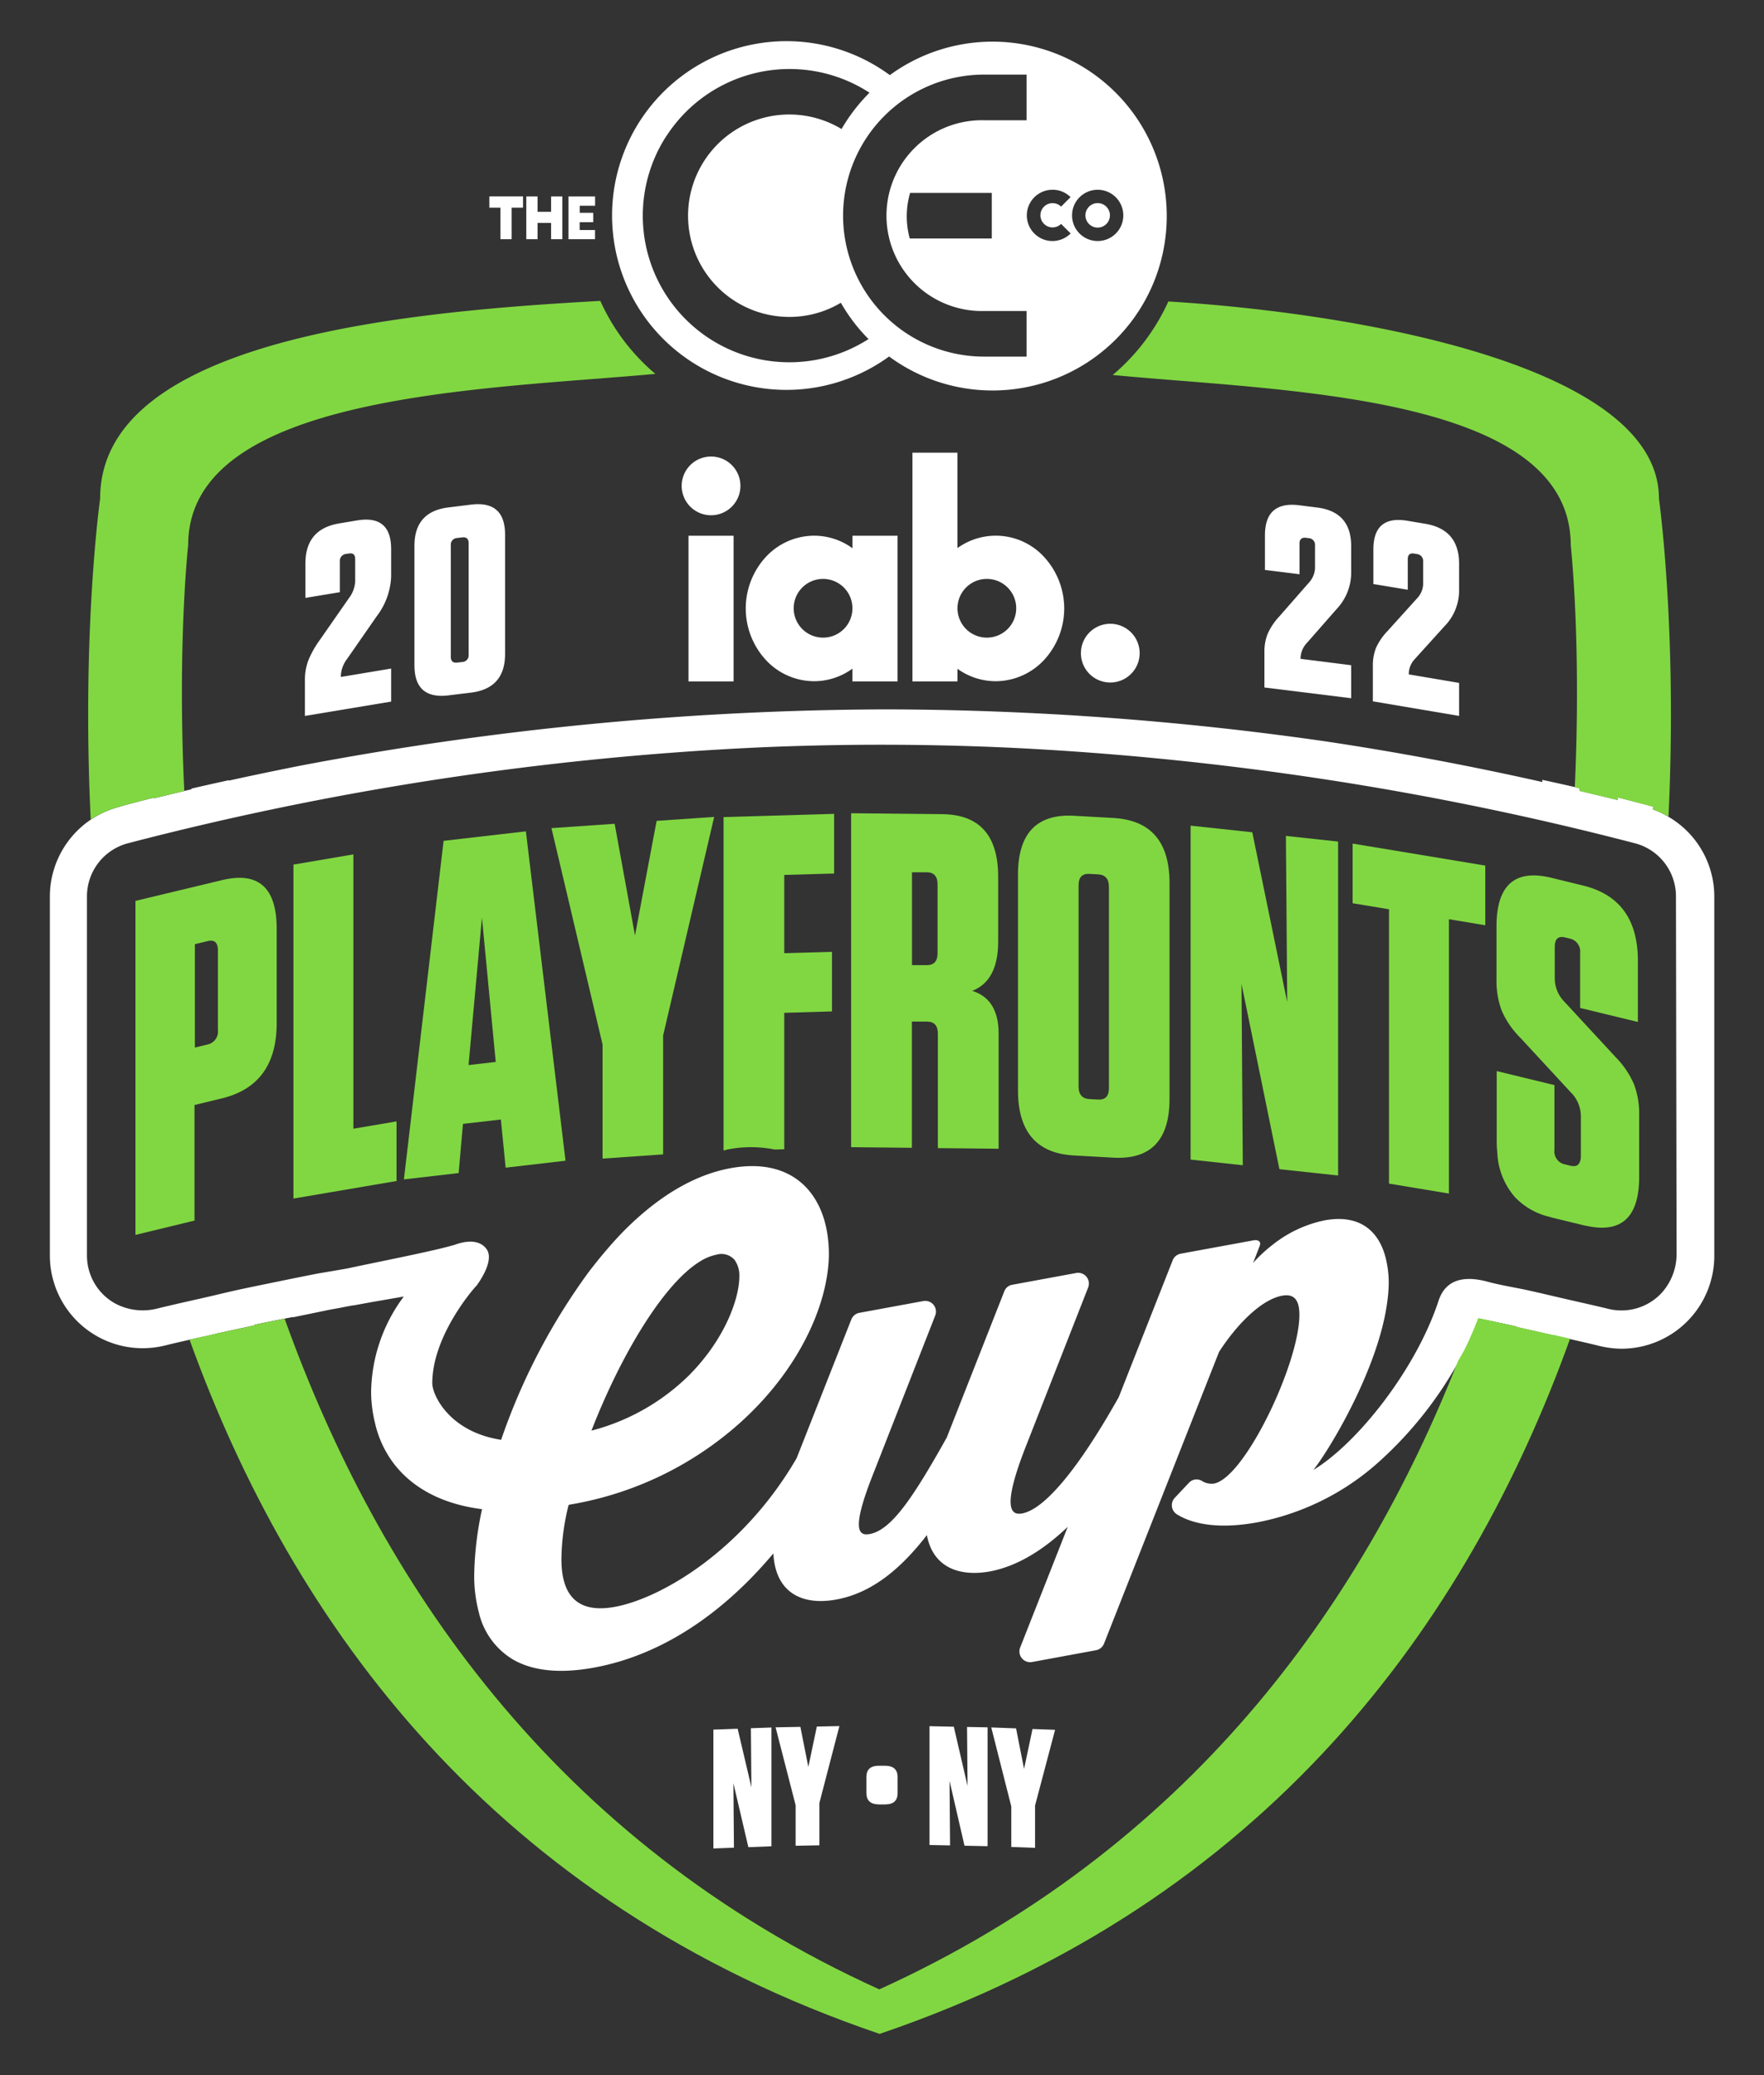 <?xml version="1.0" encoding="UTF-8"?> <svg xmlns="http://www.w3.org/2000/svg" id="Layer_1" data-name="Layer 1" viewBox="0 0 340 400"><rect x="0" y="0" width="340" height="400" fill="#333333" stroke="none"/><defs><style>.cls-1{fill:#fff;}.cls-2{fill:#81d742;}</style></defs><rect class="cls-1" x="132.7" y="103.27" width="8.69" height="28.08"></rect><polygon class="cls-1" points="114.69 44.34 111.73 44.34 111.73 42.83 114.34 42.83 114.34 41.02 111.74 41.02 111.74 39.66 114.7 39.66 114.7 37.87 109.57 37.87 109.57 46.11 114.69 46.11 114.69 44.34"></polygon><path class="cls-1" d="M137.05,88a5.66,5.66,0,1,0,5.66,5.66A5.65,5.65,0,0,0,137.05,88Z"></path><path class="cls-1" d="M173,131.35V103.27h-8.69v2.41a12.55,12.55,0,0,0-7.4-2.42,12.73,12.73,0,0,0-9.31,4.11,14.66,14.66,0,0,0,0,19.83,12.7,12.7,0,0,0,9.31,4.11h0a12.55,12.55,0,0,0,7.39-2.42v2.46Zm-14.36-8.44a5.66,5.66,0,1,1,5.66-5.66A5.65,5.65,0,0,1,158.68,122.91Z"></path><path class="cls-1" d="M175.87,87.26v44.09h8.68v-2.43a12.62,12.62,0,0,0,7.37,2.39h0a12.8,12.8,0,0,0,9.33-4.11,14.64,14.64,0,0,0,0-19.83,12.62,12.62,0,0,0-16.71-1.72V87.26Zm14.33,24.33a5.66,5.66,0,1,1-5.65,5.66A5.66,5.66,0,0,1,190.2,111.59Z"></path><path class="cls-1" d="M66.91,127l5.67-8.17a13.54,13.54,0,0,0,2.81-7.64v-5.35q0-6.6-6.53-5.53l-3.46.58q-6.53,1.08-6.53,7.7v6.66l6.63-1.1v-5.9a1.35,1.35,0,0,1,1.25-1.48l.46-.07c.83-.15,1.25.21,1.25,1.06v4.37a5.88,5.88,0,0,1-1.2,3.16l-5.68,8.16a18.38,18.38,0,0,0-2.21,4,10.81,10.81,0,0,0-.6,3.66V138l16.62-2.76v-6.37l-9.69,1.62v-.26A5.77,5.77,0,0,1,66.91,127Z"></path><path class="cls-1" d="M214,131.56a5.66,5.66,0,1,0-5.66-5.66A5.65,5.65,0,0,0,214,131.56Z"></path><polygon class="cls-1" points="141.36 343.73 144.24 356.06 148.69 355.89 148.69 332.99 144.73 333.13 144.83 344.52 142.18 333.23 137.5 333.4 137.5 356.31 141.46 356.16 141.36 343.73"></polygon><path class="cls-1" d="M171.49,14.44l0,0h0l0,0Z"></path><path class="cls-1" d="M252.24,112.36l-5.7,6.51a12,12,0,0,0-2.22,3.34,9.18,9.18,0,0,0-.61,3.49v6.82l16.72,2.07v-6.36L250.68,127v-.25a4.39,4.39,0,0,1,1.21-2.81l5.71-6.51a10.22,10.22,0,0,0,2.83-6.83v-5.34c0-4.41-2.2-6.89-6.57-7.43l-3.48-.44q-6.57-.81-6.57,5.81v6.66l6.66.83v-5.9c0-.85.43-1.22,1.27-1.12l.45.06a1.29,1.29,0,0,1,1.27,1.43v4.38A4.41,4.41,0,0,1,252.24,112.36Z"></path><path class="cls-1" d="M211.56,43.87a2.36,2.36,0,1,0-2.35-2.36A2.36,2.36,0,0,0,211.56,43.87Z"></path><polygon class="cls-1" points="103.61 42.97 106.22 42.97 106.22 46.11 108.39 46.11 108.39 37.87 106.22 37.87 106.22 40.83 103.61 40.83 103.61 37.87 101.44 37.87 101.44 46.11 103.61 46.11 103.61 42.97"></polygon><path class="cls-1" d="M321.56,157.43v0a17.25,17.25,0,0,0-3-1.42,3.45,3.45,0,0,0,.2-.48c-.56-.16-3-.83-7-1.84,0,.14,0,.28,0,.42s0,.06,0,.09h0c-2.44-.6-4.87-1.18-7.3-1.76,0-.17,0-.33,0-.51l-1-.23h0c-1.91-.44-4-.9-6.19-1.38,0,.14,0,.28,0,.42Q276.2,146,255.44,142.9a602.6,602.6,0,0,0-84.64-6.16,613.47,613.47,0,0,0-113.17,10.9c-4.5.9-9,1.83-13.52,2.83v-.08c-2.62.57-5,1.11-7.21,1.62,0,0,0,.08,0,.13l-1.35.32h0l-3.43.83-2.51.6h0v-.13l-.41.11-.81.2-.73.19-2.52.66-.9.24-1,.29-.2.05-.36.11-.22.07a17.72,17.72,0,0,0-4.94,2.3h0a17.9,17.9,0,0,0-7.91,14.88V242a17.89,17.89,0,0,0,22.18,17.36c2.39-.59,4.76-1.11,7.13-1.65h0l1-.21,1.59-.37L42,257h0v0l1.66-.36,1.34-.29.38-.08,3.7-.8,0-.12h0l3.4-.7,4-.79a.14.14,0,0,1,0,.06l7.17-1.48v0l2-.36c.93-.19,1.78-.35,2.44-.46h.12l3.39-.62,6.23-1.08a31.37,31.37,0,0,0-6.3,18.42,25.69,25.69,0,0,0,.76,6,20.31,20.31,0,0,0,3.62,7.79c3.59,4.68,9.28,7.8,17,8.78a64,64,0,0,0-1.51,12.67,27.55,27.55,0,0,0,.91,7.29,14.33,14.33,0,0,0,6.42,8.93c3.71,2.21,8.9,2.91,15.8,1.64,13.06-2.4,24.86-10.47,34.53-22,.41,7.7,5.67,10.08,12.16,8.88,6.88-1.26,12.47-6,17.43-12.41,1.18,6.23,6.23,8.06,12.15,7,5.28-1,10.3-4.12,15-8.6l-9.17,23.27a2.07,2.07,0,0,0,2.29,2.79l12.32-2.27a2.07,2.07,0,0,0,1.55-1.27l22.17-56.23c3.44-5.34,8.17-10.1,12.15-10.84,2.26-.41,3.34.72,3.34,3.69,0,9.32-10.54,31.43-16.46,32.52a3.42,3.42,0,0,1-2.33-.51,2,2,0,0,0-2.51.37l-2.73,2.9a2.07,2.07,0,0,0,.45,3.19c2.32,1.44,7,3.08,15.51,1.52a48.74,48.74,0,0,0,23.48-11.73,74.46,74.46,0,0,0,15.29-19.27c0-.09.07-.19.11-.28.33-.59.71-1.17,1-1.76,1.34-2.54,2.75-6.26,2.75-6.26h0l2.39.5h0l.42.09c1.51.32,3,.62,4.56,1l0,.08,7.07,1.59s0,0,0,0h0c3,.69,5.9,1.32,8.86,2.05a18.32,18.32,0,0,0,4.33.53A17.91,17.91,0,0,0,330.42,242V172.83A17.81,17.81,0,0,0,321.56,157.43Zm1.59,84a11.24,11.24,0,0,1-2.94,7.86,10.58,10.58,0,0,1-10.24,3h0c-2.81-.69-5.58-1.29-8.38-1.94-2.35-.54-4.72-1.11-7.07-1.63s-5.42-1-7.84-1.67c-5-1.33-8.17-.09-9.41,3.69-4.33,13.19-15.59,27.43-24.12,32.61,3.34-4.26,12.65-19.84,14.26-32.58a27.69,27.69,0,0,0,.26-3.58v-.07a19.77,19.77,0,0,0-.39-3.75c-1.07-5.52-4.66-9.48-12-8.13a23.82,23.82,0,0,0-10,4.71,27.92,27.92,0,0,0-3.46,3.17,2.91,2.91,0,0,0-.31.38l1.2-3.11c.59-1.24-.41-1.5-1.34-1.26l-13.9,2.55A2.07,2.07,0,0,0,226,243l-10.37,26.31C208,282.89,201.42,290.92,197,291.73c-2.15.4-4-1,.86-13.26l11.88-30.31a2.07,2.07,0,0,0-2.3-2.78l-12.33,2.27a2,2,0,0,0-1.54,1.27L182.48,277.1c-6.46,11.53-10.65,17.83-14.85,18.6-2.15.4-3.65-.76.76-11.81l11.87-30.31a2.07,2.07,0,0,0-2.29-2.79l-12.33,2.27a2.07,2.07,0,0,0-1.55,1.27l-10.55,26.76c-10.36,17.84-26.14,27-35,28.64-9,1.67-10.33-4.45-10.33-9.26a44.6,44.6,0,0,1,1.39-10.39L110,290a65.29,65.29,0,0,0,32.48-15.6c11.58-10.34,17.05-22.89,17.28-32.25,0-.2,0-.42,0-.62a25.17,25.17,0,0,0-.2-3,20.5,20.5,0,0,0-.76-3.6c-2.16-7-8.06-11.57-18-9.75-7.31,1.34-14.16,5.72-20.31,11.85q-1.87,1.88-3.66,4c-1.12,1.29-2.19,2.65-3.24,4a121.1,121.1,0,0,0-17,32.51c-10-1.54-13.27-8.65-13.27-10.91,0-9.32,8.3-18.64,8.51-18.78,0,0,3.58-4.64,2-7s-5-1.35-6.13-.92c-4.09,1.22-13.92,3.11-20.67,4.56-1.94.36-3.86.66-5.8,1-2.39.46-4.78.95-7.17,1.44s-4.9,1-7.35,1.52-4.72,1.09-7.08,1.63c-3.06.7-6.11,1.37-9.18,2.12a11.33,11.33,0,0,1-8.36-1,10.57,10.57,0,0,1-5.33-9.2V172.85a10.59,10.59,0,0,1,7.89-10.3,590.63,590.63,0,0,1,121.48-18.47q24.51-1.08,49,.07a591.16,591.16,0,0,1,120,18.4,10.57,10.57,0,0,1,7.9,10.28ZM114,275.77c5.42-14,13.68-28.16,20.9-32.6a9.5,9.5,0,0,1,3.19-1.32,3.37,3.37,0,0,1,3.49,1,5.14,5.14,0,0,1,.92,3.24c0,4-2.58,11.84-9.68,19A41.7,41.7,0,0,1,114,275.77Z"></path><path class="cls-1" d="M171.31,68.71l.05,0a33.58,33.58,0,0,0,53.52-27l0-.07a33.58,33.58,0,0,0-53.37-27.16v0h0v0h0a33.61,33.61,0,1,0-.15,54.24Zm40.26-32.13a4.94,4.94,0,1,1-4.94,4.94A4.94,4.94,0,0,1,211.57,36.58Zm-8.71,0A4.85,4.85,0,0,1,206.34,38l-1.82,1.83a2.34,2.34,0,1,0,0,3.33L206.36,45a4.94,4.94,0,1,1-3.5-8.42Zm-13.18-22.2h8.18v8.8h-8.18a18.39,18.39,0,1,0,0,36.77h8.18v8.79h-8.18a27.18,27.18,0,0,1,0-54.36Zm1.48,22.8v8.79H175.35a16.11,16.11,0,0,1,.07-8.79Zm-62.68-11a28.26,28.26,0,0,1,39.11-8.31,34.16,34.16,0,0,0-5.39,7,19.51,19.51,0,1,0-10,36.22,19.28,19.28,0,0,0,9.87-2.73,33.49,33.49,0,0,0,5.33,7,28.25,28.25,0,0,1-38.93-39.19Z"></path><path class="cls-1" d="M90.79,97.27l-4.35.54q-6.57.8-6.56,7.42v23q0,6.61,6.56,5.81l4.35-.53q6.55-.81,6.56-7.43v-23Q97.35,96.47,90.79,97.27Zm-.46,28.91a1.29,1.29,0,0,1-1.26,1.43l-.91.11c-.84.11-1.27-.27-1.27-1.11V105.13a1.29,1.29,0,0,1,1.27-1.43l.91-.11c.84-.1,1.26.27,1.26,1.12Z"></path><path class="cls-1" d="M273.09,115.38l-5.67,6.28a11.59,11.59,0,0,0-2.21,3.24,9.24,9.24,0,0,0-.6,3.47v6.82L281.23,138v-6.36L271.54,130v-.26a4.23,4.23,0,0,1,1.2-2.75l5.68-6.28a9.82,9.82,0,0,0,2.81-6.71v-5.34q0-6.61-6.53-7.7l-3.46-.58q-6.53-1.08-6.53,5.53v6.67l6.63,1.1v-5.9c0-.85.42-1.21,1.25-1.07l.45.08a1.35,1.35,0,0,1,1.26,1.48v4.38A4.19,4.19,0,0,1,273.09,115.38Z"></path><path class="cls-2" d="M299.36,257.35h0l-7.07-1.59,0-.08c-1.53-.33-3.05-.63-4.56-1l-.42-.09h0l-2.39-.5s-1.41,3.72-2.75,6.26c-.37.68-.76,1.36-1.14,2-18.71,47.49-52.17,94.14-111.55,121.12C106.7,355,72.87,304.47,54.86,254.19l-2.43.48-3.4.7h0l0,.12h0l-3.7.8-.38.08-1.34.29L42,257h0v0l-.48.11-1.59.37-1,.21h0l-2.39.56c19.75,54.78,58.5,108.47,133,133.8,74.61-25.36,113.36-79.15,133.08-134l-3.22-.75s0,0,0,0Z"></path><path class="cls-2" d="M22.65,155.61l.36-.11.2-.05,1-.29.9-.24,2.52-.66.73-.19.81-.2.41-.11v.13l2.51-.6,3.43-.83c-1.36-28.42.75-47.39.75-47.39,0-29.24,57.42-30,90.05-33A39.62,39.62,0,0,1,115.71,58C80,60,19.3,64.93,19.3,96.11c0,0-3.59,25.49-1.81,61.86a18,18,0,0,1,4.94-2.29Z"></path><path class="cls-1" d="M169.41,347.82h1.18c1.61,0,2.42-.72,2.42-2.18v-3.08c0-1.46-.81-2.19-2.42-2.2h-1.18c-1.61,0-2.42.72-2.42,2.18v3.07C167,347.08,167.8,347.81,169.41,347.82Z"></path><polygon class="cls-1" points="96.46 46.11 98.62 46.11 98.62 40.03 100.81 40.03 100.81 37.86 94.32 37.86 94.32 40.03 96.46 40.03 96.46 46.11"></polygon><polygon class="cls-1" points="153.35 355.79 157.93 355.7 157.93 347.55 161.79 332.72 157.44 332.81 155.8 340.59 154.27 332.87 149.49 332.96 153.35 347.97 153.35 355.79"></polygon><polygon class="cls-1" points="183.02 343.29 185.9 355.78 190.35 355.87 190.35 332.96 186.39 332.89 186.49 344.27 183.84 332.84 179.16 332.74 179.16 355.64 183.12 355.72 183.02 343.29"></polygon><polygon class="cls-1" points="194.92 356.02 199.5 356.19 199.5 348.05 203.36 333.44 199.01 333.28 197.38 340.97 195.84 333.16 191.06 332.98 194.92 348.21 194.92 356.02"></polygon><path class="cls-2" d="M304.49,152.47c2.43.58,4.86,1.16,7.3,1.76,0,0,0,0,0-.09s0-.28,0-.42h0c4,1,6.43,1.68,7,1.84a3.45,3.45,0,0,1-.2.48,18.29,18.29,0,0,1,3,1.39c1.72-36.08-1.84-61.32-1.84-61.32,0-25.94-59.14-35.83-94.56-38a40.17,40.17,0,0,1-10.72,14.17c32.19,3.13,88.28,3.58,88.28,32.82,0,0,2.07,18.65.78,46.66l1,.23C304.5,152.14,304.5,152.3,304.49,152.47Z"></path><path class="cls-2" d="M42.77,169.66l-16.66,4v64.38l9.47-2.3,1.91-.46V213l5.28-1.28q10.56-2.56,10.56-14.52V179.05Q53.33,167.1,42.77,169.66ZM42,198.55a2.54,2.54,0,0,1-2,2.79l-2.44.59V182l2.44-.59c1.35-.33,2,.27,2,1.8Z"></path><polygon class="cls-2" points="68.11 164.69 56.56 166.66 56.56 229.19 56.56 231.03 57.05 230.95 76.43 227.65 76.43 216.16 68.11 217.57 68.11 164.69"></polygon><path class="cls-2" d="M85.5,162.08l-7.65,65.26,10.55-1.22.83-9.48,7.31-.84.92,9.28L109,223.74l-7.64-63.49Zm4.81,43.22,2.58-28.44,2.66,27.84Z"></path><polygon class="cls-2" points="260.71 174.11 267.72 175.27 267.72 228.15 279.27 230.07 279.27 177.19 286.28 178.35 286.28 166.85 260.71 162.61 260.71 174.11"></polygon><path class="cls-2" d="M311.37,203.74l-9.75-10.55a6.47,6.47,0,0,1-1.95-4.61v-6.07c0-1.53.68-2.13,2-1.81l.89.22a2.54,2.54,0,0,1,2,2.79v10.58l11.13,2.7V185.21q0-11.94-10.56-14.51L299,169.2q-10.56-2.56-10.56,9.4v10.2a16.42,16.42,0,0,0,1,6A16.69,16.69,0,0,0,293,200l9.75,10.55a6.51,6.51,0,0,1,1.95,4.62v7.72a2.83,2.83,0,0,1-.18,1.05c-.27.73-.88,1-1.85.76l-.48-.12-.58-.14a2.53,2.53,0,0,1-2-2.79V209.16l-11.13-2.7v13.71c0,.72.06,1.38.12,2.05a13.91,13.91,0,0,0,3.38,8.52,13.48,13.48,0,0,0,6.68,3.82c.13,0,.25.09.38.12l6.34,1.54.34.06c6.8,1.51,10.22-1.62,10.22-9.46V215a16.13,16.13,0,0,0-1-6A17,17,0,0,0,311.37,203.74Z"></path><polygon class="cls-2" points="248.1 193.16 241.37 160.43 229.48 159.15 229.48 223.52 239.54 224.61 239.29 189.64 246.6 225.37 257.91 226.59 257.91 162.22 247.85 161.13 248.1 193.16"></polygon><path class="cls-2" d="M187.39,191c3.35-1.31,5-4.49,5-9.51V169q0-12-10.87-12.06l-17.47-.18v64.37l11.71.12V196.92l2.92,0c1.39,0,2.09.79,2.09,2.32v22.07l11.71.12V199.3Q192.5,192.58,187.39,191Zm-6.68-7.24c0,1.53-.7,2.29-2.09,2.28l-2.84,0V168.14l2.84,0c1.39,0,2.09.79,2.09,2.33Z"></path><path class="cls-2" d="M139.46,221.76c.25,0,.48-.13.73-.18a23.31,23.31,0,0,1,9.12,0l1.85-.05v-26.3l9.2-.27V183.48l-9.2.26V168.65l9.61-.27v-11.5l-21.31.62Z"></path><polygon class="cls-2" points="122.39 180.32 118.47 158.79 106.29 159.63 116.14 201.34 116.14 223.33 127.81 222.52 127.81 199.62 137.65 157.47 126.56 158.23 122.39 180.32"></polygon><path class="cls-2" d="M214.57,157.67l-7.51-.42q-10.84-.62-10.85,11.34v41.58q0,12,10.85,12.56l7.51.42q10.86.6,10.85-11.35V170.23Q225.42,158.27,214.57,157.67Zm-.83,52.1c0,1.53-.7,2.26-2.09,2.18l-1.67-.09c-1.39-.08-2.09-.89-2.09-2.42V170.63c0-1.53.7-2.26,2.09-2.18l1.67.09c1.39.08,2.09.88,2.09,2.41Z"></path></svg> 